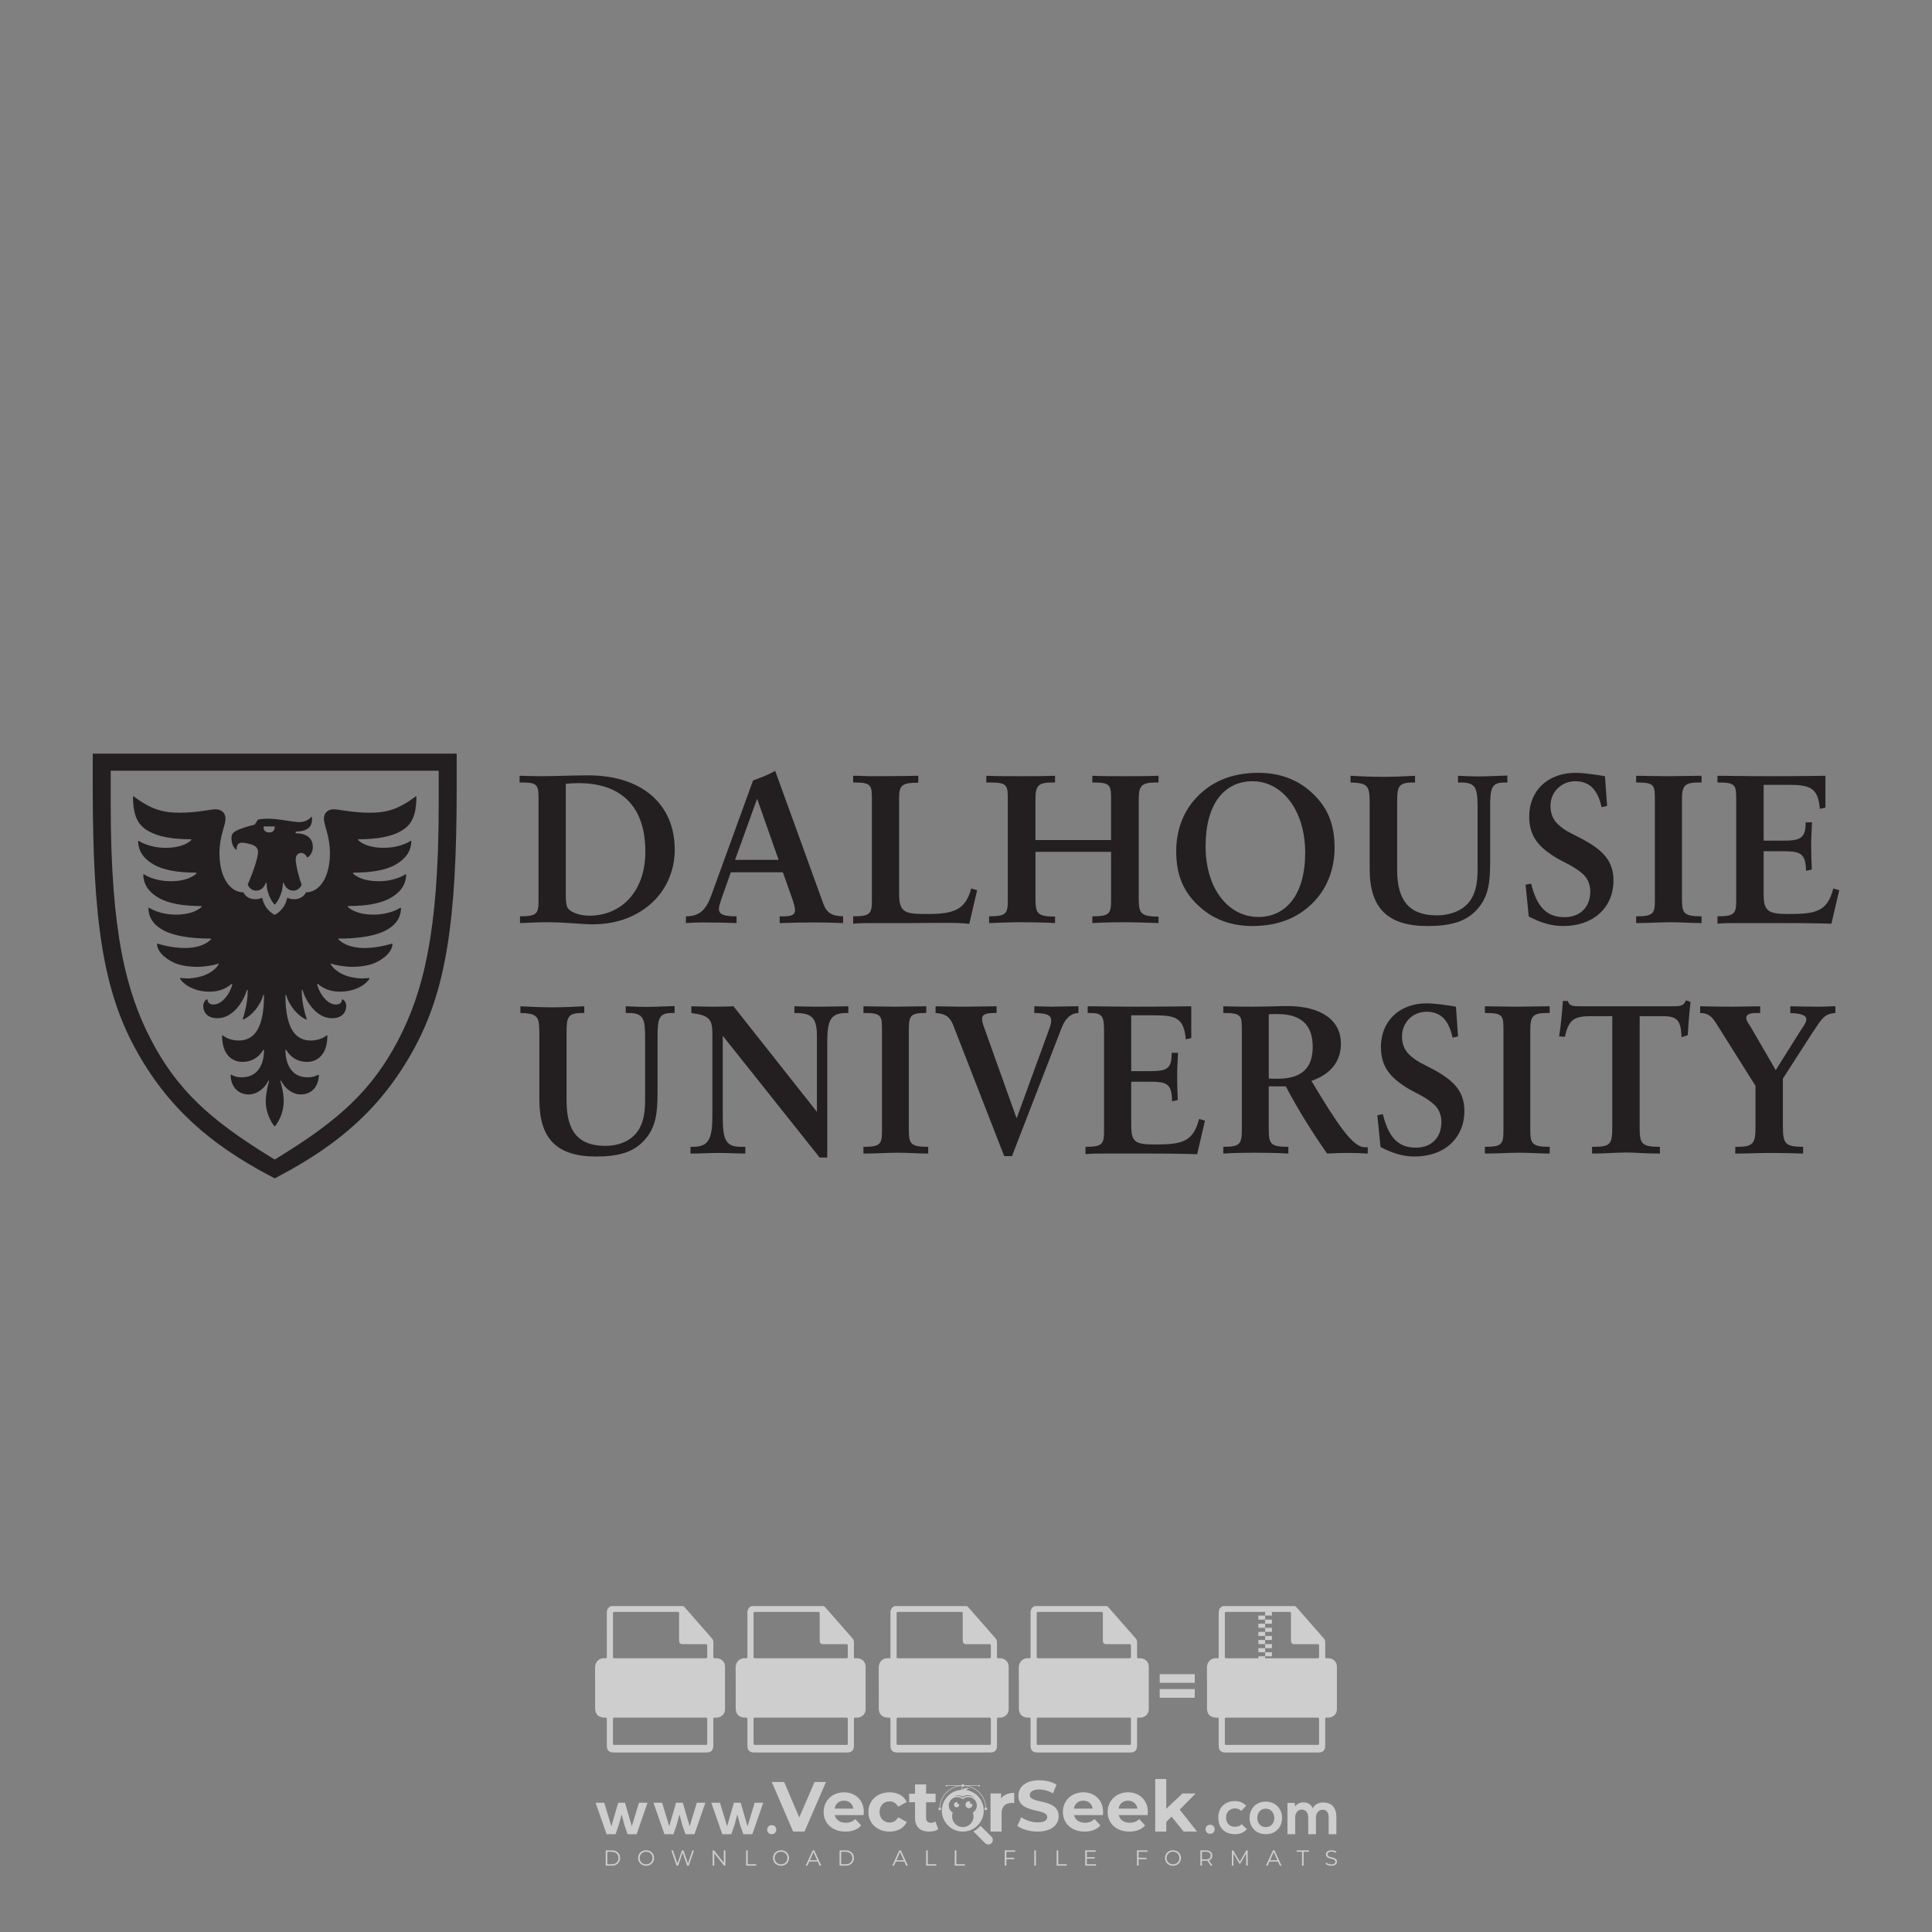 <?xml version="1.0" encoding="iso-8859-1"?>
<!-- Generator: Adobe Illustrator 24.3.0, SVG Export Plug-In . SVG Version: 6.00 Build 0)  -->
<svg version="1.1" id="Layer_1" xmlns="http://www.w3.org/2000/svg" xmlns:xlink="http://www.w3.org/1999/xlink" x="0px" y="0px"
	 viewBox="0 0 500 500" style="enable-background:new 0 0 500 500;" xml:space="preserve">
<rect x="0" y="0" width="500" height="500" fill="#808080" stroke="none"/>
<g id="watermark_1_">
	<g>
		<g id="watermark" style="opacity:0.61;">
			<g>
				<g>
					<g>
						<g>
							<polygon style="fill:#FFFFFF;" points="213.765,461.172 208.204,474.017 205.268,474.017 199.726,461.172 202.938,461.172 
								206.846,470.347 210.81,461.172 							"/>
						</g>
						<g>
							<path style="fill:#FFFFFF;" d="M223.507,469.741h-7.469c0.275,1.23,1.321,1.982,2.826,1.982c1.046,0,1.798-0.312,2.477-0.954
								l1.523,1.651c-0.917,1.046-2.294,1.597-4.074,1.597c-3.413,0-5.634-2.147-5.634-5.083c0-2.954,2.257-5.083,5.267-5.083
								c2.899,0,5.138,1.945,5.138,5.12C223.562,469.191,223.526,469.503,223.507,469.741 M216.002,468.071h4.863
								c-0.202-1.248-1.138-2.055-2.422-2.055C217.139,466.016,216.204,466.805,216.002,468.071"/>
						</g>
						<g>
							<path style="fill:#FFFFFF;" d="M224.735,468.934c0-2.973,2.294-5.083,5.505-5.083c2.074,0,3.707,0.899,4.423,2.514
								l-2.22,1.193c-0.532-0.936-1.321-1.358-2.221-1.358c-1.45,0-2.587,1.009-2.587,2.734c0,1.725,1.138,2.734,2.587,2.734
								c0.899,0,1.688-0.404,2.221-1.358l2.22,1.211c-0.716,1.578-2.349,2.495-4.423,2.495
								C227.029,474.017,224.735,471.907,224.735,468.934"/>
						</g>
						<g>
							<path style="fill:#FFFFFF;" d="M242.828,473.393c-0.587,0.422-1.45,0.624-2.331,0.624c-2.33,0-3.688-1.193-3.688-3.542
								v-4.055h-1.523v-2.202h1.523v-2.404h2.863v2.404h2.459v2.202h-2.459v4.019c0,0.844,0.458,1.303,1.229,1.303
								c0.422,0,0.844-0.128,1.156-0.367L242.828,473.393z"/>
						</g>
					</g>
					<g>
						<path style="fill:#FFFFFF;" d="M262.474,463.997v2.643c-0.238-0.018-0.422-0.037-0.642-0.037
							c-1.578,0-2.624,0.862-2.624,2.753v4.661h-2.863v-9.873h2.734v1.303C259.776,464.493,260.951,463.997,262.474,463.997"/>
					</g>
					<g>
						<path style="fill:#FFFFFF;" d="M263.299,472.53l1.009-2.239c1.083,0.789,2.697,1.339,4.239,1.339
							c1.762,0,2.477-0.587,2.477-1.376c0-2.404-7.469-0.752-7.469-5.524c0-2.184,1.762-4,5.413-4c1.615,0,3.267,0.385,4.459,1.138
							l-0.918,2.257c-1.193-0.679-2.422-1.009-3.56-1.009c-1.761,0-2.44,0.66-2.44,1.468c0,2.367,7.468,0.734,7.468,5.45
							c0,2.147-1.78,3.982-5.45,3.982C266.492,474.017,264.437,473.411,263.299,472.53"/>
					</g>
					<g>
						<path style="fill:#FFFFFF;" d="M285.428,469.741h-7.469c0.275,1.23,1.321,1.982,2.826,1.982c1.046,0,1.798-0.312,2.477-0.954
							l1.523,1.651c-0.918,1.046-2.294,1.597-4.074,1.597c-3.413,0-5.634-2.147-5.634-5.083c0-2.954,2.257-5.083,5.267-5.083
							c2.9,0,5.138,1.945,5.138,5.12C285.484,469.191,285.447,469.503,285.428,469.741 M277.923,468.071h4.863
							c-0.202-1.248-1.138-2.055-2.422-2.055C279.061,466.016,278.125,466.805,277.923,468.071"/>
					</g>
					<g>
						<path style="fill:#FFFFFF;" d="M297.007,469.741h-7.469c0.275,1.23,1.321,1.982,2.826,1.982c1.046,0,1.798-0.312,2.477-0.954
							l1.523,1.651c-0.918,1.046-2.294,1.597-4.074,1.597c-3.413,0-5.634-2.147-5.634-5.083c0-2.954,2.257-5.083,5.267-5.083
							c2.899,0,5.138,1.945,5.138,5.12C297.062,469.191,297.025,469.503,297.007,469.741 M289.501,468.071h4.863
							c-0.202-1.248-1.138-2.055-2.422-2.055C290.639,466.016,289.703,466.805,289.501,468.071"/>
					</g>
					<g>
						<polygon style="fill:#FFFFFF;" points="303.208,470.145 301.831,471.503 301.831,474.017 298.969,474.017 298.969,460.401 
							301.831,460.401 301.831,468.108 306.016,464.144 309.429,464.144 305.318,468.328 309.796,474.017 306.327,474.017 						"/>
					</g>
					<g>
						<path style="fill:#FFFFFF;" d="M256.601,475.359L256.601,475.359l-2.86-2.86c-0.435,0.508-0.953,0.943-1.534,1.284
							c-0.092,0.069-0.186,0.136-0.283,0.199l3.027,3.027c0.456,0.456,1.195,0.456,1.65,0
							C257.057,476.554,257.057,475.815,256.601,475.359"/>
					</g>
					<g>
						<path style="fill:#FFFFFF;" d="M249.984,463.244c0.221-0.173,0.495-0.281,0.797-0.281c0.042,0,0.083,0.002,0.124,0.006
							c-0.214-0.156-0.478-0.249-0.764-0.249c-0.395,0-0.744,0.18-0.981,0.458c-0.051,0-0.1,0.006-0.151,0.008
							c0.039-0.077,0.064-0.162,0.064-0.255c0-0.234-0.143-0.434-0.346-0.519c0.087,0.126,0.138,0.279,0.138,0.445
							c0,0.122-0.031,0.237-0.081,0.341c-2.811,0.201-5.03,2.539-5.03,5.4c0,2.993,2.426,5.42,5.42,5.42
							c2.993,0,5.42-2.426,5.42-5.42C254.595,465.879,252.593,463.635,249.984,463.244 M247.983,464.656
							c0.435,0,0.844,0.112,1.199,0.309c0.374-0.245,0.82-0.387,1.299-0.387c0.711,0,1.348,0.312,1.784,0.806
							c-0.435-0.379-1.004-0.61-1.627-0.61c-0.449,0-0.87,0.12-1.234,0.329c-0.079,0.046-0.156,0.096-0.229,0.15
							c-0.065-0.048-0.133-0.093-0.204-0.134c-0.369-0.219-0.8-0.344-1.26-0.344c-0.3,0-0.588,0.054-0.854,0.152
							C247.196,464.754,247.578,464.656,247.983,464.656 M251.772,469.098c0.115,0.305,0.181,0.634,0.181,0.979
							c0,1.534-1.244,2.777-2.778,2.777c-1.534,0-2.777-1.243-2.777-2.777c0-0.345,0.066-0.674,0.181-0.979
							c-0.62-0.382-1.035-1.064-1.035-1.846c0-1.197,0.971-2.168,2.168-2.168c0.565,0,1.078,0.218,1.463,0.572
							c0.386-0.354,0.899-0.572,1.464-0.572c1.197,0,2.168,0.971,2.168,2.168C252.807,468.034,252.392,468.716,251.772,469.098"/>
					</g>
					<g>
						<path style="fill:#FFFFFF;" d="M251.666,467.061c0,0.497-0.404,0.901-0.901,0.901c-0.497,0-0.901-0.404-0.901-0.901
							s0.404-0.901,0.901-0.901c0.101,0,0.197,0.017,0.287,0.047c-0.03,0.062-0.045,0.132-0.045,0.204
							c0,0.273,0.221,0.494,0.494,0.494c0.05,0,0.099-0.008,0.146-0.022C251.66,466.941,251.666,467,251.666,467.061"/>
					</g>
					<g>
						<path style="fill:#FFFFFF;" d="M248.255,467.061c0,0.376-0.305,0.681-0.681,0.681c-0.376,0-0.681-0.305-0.681-0.681
							s0.305-0.681,0.681-0.681c0.076,0,0.149,0.013,0.217,0.035c-0.023,0.047-0.034,0.1-0.034,0.155
							c0,0.206,0.167,0.374,0.374,0.374c0.038,0,0.075-0.006,0.11-0.017C248.25,466.97,248.255,467.015,248.255,467.061"/>
					</g>
					<g>
						<g>
							<g>
								<rect x="242.908" y="467.83" style="fill:#FFFFFF;" width="0.616" height="0.616"/>
							</g>
							<g>
								<rect x="254.827" y="467.83" style="fill:#FFFFFF;" width="0.616" height="0.616"/>
							</g>
							<g>
								<path style="fill:#FFFFFF;" d="M255.205,468.082h-0.14c0-3.248-2.642-5.89-5.89-5.89c-3.248,0-5.89,2.642-5.89,5.89h-0.14
									c0-1.611,0.627-3.125,1.766-4.264c1.139-1.139,2.653-1.766,4.264-1.766c1.611,0,3.125,0.627,4.264,1.766
									C254.578,464.957,255.205,466.471,255.205,468.082"/>
							</g>
						</g>
						<g>
							<rect x="248.868" y="461.814" style="fill:#FFFFFF;" width="0.616" height="0.616"/>
						</g>
						<g>
							<rect x="244.95" y="462.052" style="fill:#FFFFFF;" width="8.45" height="0.14"/>
						</g>
						<g>
							<path style="fill:#FFFFFF;" d="M245.174,462.15c0,0.108-0.088,0.196-0.196,0.196c-0.108,0-0.196-0.088-0.196-0.196
								c0-0.108,0.088-0.196,0.196-0.196C245.086,461.954,245.174,462.042,245.174,462.15"/>
						</g>
						<g>
							<path style="fill:#FFFFFF;" d="M253.596,462.15c0,0.108-0.088,0.196-0.196,0.196c-0.108,0-0.196-0.088-0.196-0.196
								c0-0.108,0.088-0.196,0.196-0.196C253.509,461.954,253.596,462.042,253.596,462.15"/>
						</g>
					</g>
				</g>
				<g>
					<path style="fill:#FFFFFF;" d="M314.356,473.409c0,1.559-2.364,1.559-2.364,0C311.993,471.851,314.356,471.851,314.356,473.409
						z"/>
				</g>
				<g>
					<g>
						<g>
							<path style="fill:#FFFFFF;" d="M161.739,466.549l1.772,6.088l1.855-6.088h2.215l-2.823,8.14h-2.33l-0.837-2.396l-0.722-2.708
								l-0.722,2.708l-0.837,2.396h-2.33l-2.839-8.14h2.231l1.855,6.088l1.756-6.088H161.739z"/>
						</g>
						<g>
							<path style="fill:#FFFFFF;" d="M176.713,466.549l1.772,6.088l1.855-6.088h2.215l-2.823,8.14h-2.33l-0.837-2.396l-0.722-2.708
								l-0.722,2.708l-0.837,2.396h-2.33l-2.839-8.14h2.231l1.855,6.088l1.756-6.088H176.713z"/>
						</g>
						<g>
							<path style="fill:#FFFFFF;" d="M191.687,466.549l1.772,6.088l1.855-6.088h2.215l-2.823,8.14h-2.33l-0.837-2.396l-0.722-2.708
								l-0.722,2.708l-0.837,2.396h-2.33l-2.839-8.14h2.231l1.855,6.088l1.756-6.088H191.687z"/>
						</g>
					</g>
					<g>
						<path style="fill:#FFFFFF;" d="M200.908,473.52c0,1.559-2.364,1.559-2.364,0C198.545,471.962,200.908,471.962,200.908,473.52z
							"/>
					</g>
					<g>
						<path style="fill:#FFFFFF;" d="M322.71,473.409c-0.935,0.919-1.919,1.28-3.117,1.28c-2.346,0-4.3-1.411-4.3-4.282
							s1.953-4.284,4.3-4.284c1.149,0,2.035,0.329,2.921,1.199l-1.264,1.329c-0.476-0.428-1.066-0.64-1.623-0.64
							c-1.346,0-2.33,0.985-2.33,2.396c0,1.542,1.05,2.362,2.297,2.362c0.64,0,1.28-0.18,1.772-0.672L322.71,473.409z"/>
					</g>
					<g>
						<path style="fill:#FFFFFF;" d="M331.805,470.472c0,2.33-1.591,4.217-4.217,4.217c-2.626,0-4.201-1.887-4.201-4.217
							c0-2.314,1.609-4.217,4.185-4.217C330.149,466.255,331.805,468.158,331.805,470.472z M325.389,470.472
							c0,1.231,0.739,2.38,2.199,2.38c1.46,0,2.199-1.149,2.199-2.38c0-1.215-0.854-2.396-2.199-2.396
							C326.144,468.077,325.389,469.258,325.389,470.472z"/>
					</g>
					<g>
						<path style="fill:#FFFFFF;" d="M338.572,474.689v-4.332c0-1.068-0.559-2.035-1.658-2.035c-1.082,0-1.722,0.967-1.722,2.035
							v4.332h-2.003v-8.107h1.855l0.148,0.985c0.426-0.82,1.362-1.116,2.133-1.116c0.969,0,1.937,0.394,2.396,1.51
							c0.723-1.149,1.658-1.478,2.708-1.478c2.297,0,3.43,1.412,3.43,3.84v4.365h-2.003v-4.365c0-1.066-0.442-1.97-1.526-1.97
							c-1.082,0-1.756,0.935-1.756,2.003v4.332H338.572z"/>
					</g>
				</g>
			</g>
		</g>
		<g style="opacity:0.61;">
			<g>
				<g>
					<path style="fill:#FFFFFF;" d="M345.988,431.299c-0.006-1.224-0.959-2.121-2.189-2.14c-0.924-0.014-0.832,0.12-0.834-0.867
						c-0.003-1.097-0.007-2.194,0.003-3.292c0.003-0.379-0.112-0.691-0.362-0.976c-2.342-2.668-4.678-5.342-7.019-8.011
						c-0.12-0.137-0.275-0.244-0.414-0.366c-6.214,0-12.427,0-18.641,0c-0.794,0.293-1.14,0.868-1.138,1.709
						c0.01,3.748,0.004,7.496,0.004,11.243c0,0.556-0.003,0.589-0.55,0.551c-1.497-0.102-2.516,0.986-2.497,2.492
						c0.044,3.476,0.013,6.953,0.014,10.429c0.001,1.58,0.867,2.443,2.45,2.449c0.582,0.002,0.582,0.002,0.582,0.6
						c0,2.219-0.001,4.438,0.001,6.657c0.001,1.192,0.58,1.771,1.768,1.771c8.013,0.001,16.027,0.001,24.04,0
						c1.168,0,1.755-0.583,1.757-1.745c0.002-2.256,0-4.512,0.001-6.768c0-0.512,0.002-0.511,0.52-0.515
						c0.271-0.002,0.541,0.008,0.809-0.058c0.996-0.246,1.69-1.044,1.694-2.069C346.003,438.696,346.005,434.997,345.988,431.299z
						 M317.537,417.162c5.337,0,10.674,0,16.01,0c0.548,0,0.554,0.007,0.554,0.561c0.001,2.243-0.001,4.486,0.001,6.73
						c0.001,0.811,0.249,1.059,1.06,1.059c1.91,0.001,3.821,0,5.731,0.001c0.458,0,0.479,0.021,0.481,0.483
						c0.003,0.887,0.002,1.775,0,2.662c-0.001,0.477-0.024,0.498-0.504,0.499c-3.895,0.001-7.79,0-11.684,0
						c-3.882,0-7.765,0-11.647,0c-0.55,0-0.552-0.001-0.552-0.561c-0.001-3.624-0.001-7.247,0-10.871
						C316.987,417.166,316.991,417.162,317.537,417.162z M340.822,451.579c-3.883,0.001-7.766,0-11.65,0c-3.871,0-7.742,0-11.613,0
						c-0.572,0-0.574-0.002-0.574-0.579c-0.001-1.997-0.001-3.994,0.001-5.991c0-0.464,0.023-0.486,0.478-0.487
						c7.803-0.001,15.607-0.001,23.41,0c0.478,0,0.499,0.02,0.499,0.503c0.002,1.997,0.001,3.994,0,5.991
						C341.375,451.574,341.37,451.579,340.822,451.579z"/>
				</g>
				<g>
					<g>
						<rect x="327.418" y="417.053" style="fill:#FFFFFF;" width="1.757" height="1.054"/>
					</g>
					<g>
						<rect x="325.662" y="418.107" style="fill:#FFFFFF;" width="1.757" height="1.054"/>
					</g>
					<g>
						<rect x="327.418" y="419.161" style="fill:#FFFFFF;" width="1.757" height="1.054"/>
					</g>
					<g>
						<rect x="325.662" y="420.215" style="fill:#FFFFFF;" width="1.757" height="1.054"/>
					</g>
					<g>
						<rect x="327.418" y="421.269" style="fill:#FFFFFF;" width="1.757" height="1.054"/>
					</g>
					<g>
						<rect x="325.662" y="422.323" style="fill:#FFFFFF;" width="1.757" height="1.054"/>
					</g>
					<g>
						<rect x="327.418" y="423.378" style="fill:#FFFFFF;" width="1.757" height="1.054"/>
					</g>
					<g>
						<rect x="325.662" y="424.432" style="fill:#FFFFFF;" width="1.757" height="1.054"/>
					</g>
					<g>
						<rect x="327.418" y="425.486" style="fill:#FFFFFF;" width="1.757" height="1.054"/>
					</g>
					<g>
						<rect x="325.662" y="426.54" style="fill:#FFFFFF;" width="1.757" height="1.054"/>
					</g>
					<g>
						<rect x="327.418" y="427.594" style="fill:#FFFFFF;" width="1.757" height="1.054"/>
					</g>
					<g>
						<rect x="325.662" y="428.648" style="fill:#FFFFFF;" width="1.757" height="1.054"/>
					</g>
				</g>
			</g>
			<g>
				<path style="fill:#FFFFFF;" d="M187.637,431.299c-0.006-1.224-0.959-2.121-2.189-2.14c-0.924-0.014-0.832,0.12-0.834-0.867
					c-0.003-1.097-0.007-2.194,0.003-3.292c0.003-0.379-0.112-0.691-0.362-0.976c-2.342-2.668-4.678-5.342-7.019-8.011
					c-0.12-0.137-0.275-0.244-0.414-0.366c-6.214,0-12.427,0-18.641,0c-0.794,0.293-1.14,0.868-1.138,1.709
					c0.01,3.748,0.004,7.496,0.004,11.243c0,0.556-0.003,0.589-0.55,0.551c-1.497-0.102-2.516,0.986-2.497,2.492
					c0.044,3.476,0.013,6.953,0.014,10.429c0.001,1.58,0.867,2.443,2.45,2.449c0.582,0.002,0.582,0.002,0.582,0.6
					c0,2.219-0.001,4.438,0.001,6.657c0.001,1.192,0.58,1.771,1.768,1.771c8.013,0.001,16.027,0.001,24.04,0
					c1.168,0,1.755-0.583,1.757-1.745c0.002-2.256,0-4.512,0.001-6.768c0-0.512,0.002-0.511,0.52-0.515
					c0.271-0.002,0.541,0.008,0.809-0.058c0.996-0.246,1.69-1.044,1.694-2.069C187.652,438.696,187.655,434.997,187.637,431.299z
					 M159.187,417.162c5.337,0,10.674,0,16.01,0c0.548,0,0.554,0.007,0.554,0.561c0.001,2.243-0.001,4.486,0.001,6.73
					c0.001,0.811,0.249,1.059,1.06,1.059c1.91,0.001,3.821,0,5.731,0.001c0.458,0,0.479,0.021,0.481,0.483
					c0.003,0.887,0.002,1.775,0,2.662c-0.001,0.477-0.024,0.498-0.504,0.499c-3.895,0.001-7.79,0-11.684,0
					c-3.882,0-7.765,0-11.647,0c-0.55,0-0.552-0.001-0.552-0.561c-0.001-3.624-0.001-7.247,0-10.871
					C158.636,417.166,158.64,417.162,159.187,417.162z M182.472,451.579c-3.883,0.001-7.766,0-11.65,0c-3.871,0-7.742,0-11.613,0
					c-0.572,0-0.574-0.002-0.574-0.579c-0.001-1.997-0.001-3.994,0.001-5.991c0-0.464,0.023-0.486,0.478-0.487
					c7.803-0.001,15.607-0.001,23.41,0c0.478,0,0.499,0.02,0.499,0.503c0.002,1.997,0.001,3.994,0,5.991
					C183.024,451.574,183.019,451.579,182.472,451.579z"/>
			</g>
			<g>
				<path style="fill:#FFFFFF;" d="M159.779,440.669v-7.897h2.779c0.375,0,0.726,0.061,1.053,0.182
					c0.327,0.121,0.612,0.292,0.855,0.513c0.242,0.221,0.434,0.483,0.573,0.789c0.14,0.305,0.21,0.642,0.21,1.009
					c0,0.375-0.07,0.715-0.21,1.02c-0.14,0.305-0.331,0.568-0.573,0.789c-0.243,0.221-0.528,0.392-0.855,0.513
					c-0.327,0.121-0.678,0.182-1.053,0.182h-1.29v2.901H159.779z M162.58,436.356c0.39,0,0.684-0.111,0.882-0.331
					c0.199-0.22,0.298-0.474,0.298-0.761c0-0.14-0.024-0.276-0.072-0.408c-0.048-0.132-0.121-0.248-0.221-0.347
					c-0.099-0.099-0.223-0.178-0.37-0.237c-0.147-0.059-0.32-0.089-0.518-0.089h-1.312v2.173H162.58z"/>
				<path style="fill:#FFFFFF;" d="M166.308,432.771h1.731l3.177,5.294h0.088l-0.088-1.522v-3.772h1.478v7.897h-1.566l-3.353-5.592
					h-0.088l0.088,1.522v4.07h-1.467V432.771z"/>
				<path style="fill:#FFFFFF;" d="M177.922,436.334h3.872c0.022,0.089,0.04,0.195,0.055,0.32c0.014,0.125,0.022,0.25,0.022,0.375
					c0,0.507-0.077,0.985-0.231,1.434c-0.154,0.449-0.397,0.849-0.728,1.202c-0.353,0.375-0.776,0.666-1.268,0.871
					c-0.493,0.206-1.055,0.309-1.688,0.309c-0.574,0-1.114-0.103-1.622-0.309c-0.507-0.206-0.948-0.492-1.323-0.86
					c-0.375-0.367-0.673-0.803-0.894-1.307c-0.221-0.504-0.331-1.053-0.331-1.649c0-0.595,0.11-1.145,0.331-1.649
					c0.221-0.504,0.518-0.939,0.894-1.307c0.375-0.367,0.816-0.654,1.323-0.86c0.507-0.206,1.048-0.309,1.622-0.309
					c0.64,0,1.211,0.11,1.715,0.331c0.504,0.221,0.935,0.526,1.296,0.915l-1.025,1.004c-0.258-0.272-0.544-0.48-0.861-0.623
					c-0.316-0.143-0.695-0.215-1.136-0.215c-0.361,0-0.703,0.065-1.026,0.193c-0.324,0.129-0.607,0.311-0.85,0.546
					c-0.242,0.235-0.436,0.52-0.579,0.855c-0.143,0.335-0.215,0.708-0.215,1.119c0,0.412,0.072,0.785,0.215,1.12
					c0.143,0.335,0.338,0.62,0.584,0.855c0.246,0.235,0.531,0.418,0.855,0.546c0.323,0.129,0.669,0.193,1.037,0.193
					c0.419,0,0.773-0.061,1.064-0.182c0.29-0.121,0.538-0.278,0.744-0.469c0.148-0.132,0.275-0.3,0.381-0.502
					c0.106-0.202,0.189-0.428,0.248-0.678h-2.482V436.334z"/>
			</g>
			<g>
				<path style="fill:#FFFFFF;" d="M224.019,431.299c-0.006-1.224-0.959-2.121-2.189-2.14c-0.924-0.014-0.832,0.12-0.834-0.867
					c-0.003-1.097-0.007-2.194,0.003-3.292c0.003-0.379-0.112-0.691-0.362-0.976c-2.342-2.668-4.678-5.342-7.019-8.011
					c-0.12-0.137-0.275-0.244-0.414-0.366c-6.214,0-12.427,0-18.641,0c-0.794,0.293-1.14,0.868-1.138,1.709
					c0.01,3.748,0.004,7.496,0.004,11.243c0,0.556-0.003,0.589-0.55,0.551c-1.497-0.102-2.516,0.986-2.497,2.492
					c0.044,3.476,0.013,6.953,0.014,10.429c0.001,1.58,0.867,2.443,2.45,2.449c0.582,0.002,0.582,0.002,0.582,0.6
					c0,2.219-0.001,4.438,0.001,6.657c0.001,1.192,0.58,1.771,1.768,1.771c8.013,0.001,16.027,0.001,24.04,0
					c1.168,0,1.755-0.583,1.757-1.745c0.002-2.256,0-4.512,0.001-6.768c0-0.512,0.002-0.511,0.52-0.515
					c0.271-0.002,0.541,0.008,0.809-0.058c0.997-0.246,1.69-1.044,1.694-2.069C224.034,438.696,224.036,434.997,224.019,431.299z
					 M195.568,417.162c5.337,0,10.674,0,16.01,0c0.548,0,0.554,0.007,0.554,0.561c0.001,2.243-0.001,4.486,0.001,6.73
					c0.001,0.811,0.249,1.059,1.06,1.059c1.91,0.001,3.821,0,5.731,0.001c0.458,0,0.479,0.021,0.481,0.483
					c0.003,0.887,0.002,1.775,0,2.662c-0.001,0.477-0.024,0.498-0.504,0.499c-3.895,0.001-7.79,0-11.684,0
					c-3.882,0-7.765,0-11.647,0c-0.55,0-0.552-0.001-0.552-0.561c-0.001-3.624-0.001-7.247,0-10.871
					C195.018,417.166,195.022,417.162,195.568,417.162z M218.854,451.579c-3.883,0.001-7.766,0-11.65,0c-3.871,0-7.742,0-11.613,0
					c-0.572,0-0.574-0.002-0.574-0.579c-0.001-1.997-0.001-3.994,0.001-5.991c0-0.464,0.023-0.486,0.478-0.487
					c7.803-0.001,15.607-0.001,23.41,0c0.478,0,0.499,0.02,0.499,0.503c0.002,1.997,0.001,3.994,0,5.991
					C219.406,451.574,219.401,451.579,218.854,451.579z"/>
			</g>
			<g>
				<path style="fill:#FFFFFF;" d="M205.111,432.771h1.699l2.967,7.897h-1.644l-0.651-1.886h-3.044l-0.651,1.886h-1.643
					L205.111,432.771z M206.997,437.415l-0.706-1.974l-0.287-0.96h-0.088l-0.287,0.96l-0.706,1.974H206.997z"/>
				<path style="fill:#FFFFFF;" d="M211.331,434.536c-0.125,0-0.245-0.024-0.359-0.072c-0.114-0.048-0.213-0.114-0.298-0.199
					c-0.084-0.084-0.151-0.182-0.198-0.292c-0.048-0.11-0.072-0.232-0.072-0.364s0.024-0.254,0.072-0.364
					c0.048-0.11,0.114-0.208,0.198-0.292c0.084-0.084,0.184-0.151,0.298-0.198c0.114-0.048,0.233-0.072,0.359-0.072
					c0.257,0,0.478,0.09,0.662,0.27c0.184,0.181,0.276,0.399,0.276,0.656s-0.092,0.476-0.276,0.656
					C211.809,434.446,211.589,434.536,211.331,434.536z M210.615,440.669v-5.404h1.445v5.404H210.615z"/>
			</g>
			<g>
				<path style="fill:#FFFFFF;" d="M261.044,431.299c-0.006-1.224-0.959-2.121-2.189-2.14c-0.924-0.014-0.832,0.12-0.834-0.867
					c-0.003-1.097-0.007-2.194,0.003-3.292c0.003-0.379-0.112-0.691-0.362-0.976c-2.342-2.668-4.678-5.342-7.019-8.011
					c-0.12-0.137-0.275-0.244-0.414-0.366c-6.214,0-12.427,0-18.641,0c-0.794,0.293-1.14,0.868-1.138,1.709
					c0.01,3.748,0.004,7.496,0.004,11.243c0,0.556-0.003,0.589-0.55,0.551c-1.497-0.102-2.516,0.986-2.497,2.492
					c0.044,3.476,0.013,6.953,0.014,10.429c0.001,1.58,0.867,2.443,2.45,2.449c0.582,0.002,0.582,0.002,0.582,0.6
					c0,2.219-0.001,4.438,0.001,6.657c0.001,1.192,0.58,1.771,1.768,1.771c8.013,0.001,16.027,0.001,24.04,0
					c1.168,0,1.755-0.583,1.757-1.745c0.002-2.256,0-4.512,0.001-6.768c0-0.512,0.002-0.511,0.52-0.515
					c0.271-0.002,0.541,0.008,0.809-0.058c0.996-0.246,1.69-1.044,1.694-2.069C261.059,438.696,261.061,434.997,261.044,431.299z
					 M232.593,417.162c5.337,0,10.674,0,16.01,0c0.548,0,0.554,0.007,0.554,0.561c0.001,2.243-0.001,4.486,0.001,6.73
					c0.001,0.811,0.249,1.059,1.06,1.059c1.91,0.001,3.821,0,5.731,0.001c0.458,0,0.479,0.021,0.481,0.483
					c0.003,0.887,0.002,1.775,0,2.662c-0.001,0.477-0.024,0.498-0.504,0.499c-3.895,0.001-7.79,0-11.684,0
					c-3.882,0-7.765,0-11.647,0c-0.55,0-0.552-0.001-0.552-0.561c-0.001-3.624-0.001-7.247,0-10.871
					C232.042,417.166,232.047,417.162,232.593,417.162z M255.878,451.579c-3.883,0.001-7.766,0-11.65,0c-3.871,0-7.742,0-11.613,0
					c-0.572,0-0.574-0.002-0.574-0.579c-0.001-1.997-0.001-3.994,0.001-5.991c0-0.464,0.023-0.486,0.478-0.487
					c7.803-0.001,15.607-0.001,23.41,0c0.478,0,0.499,0.02,0.499,0.503c0.002,1.997,0.001,3.994,0,5.991
					C256.431,451.574,256.426,451.579,255.878,451.579z"/>
			</g>
			<g>
				<path style="fill:#FFFFFF;" d="M236.361,440.845c-0.338,0-0.662-0.048-0.971-0.143c-0.309-0.095-0.592-0.239-0.849-0.43
					c-0.257-0.191-0.481-0.425-0.673-0.7c-0.191-0.276-0.342-0.597-0.452-0.965l1.401-0.551c0.103,0.397,0.283,0.726,0.54,0.987
					c0.257,0.261,0.596,0.392,1.015,0.392c0.154,0,0.303-0.02,0.447-0.061c0.143-0.04,0.272-0.099,0.386-0.176
					s0.204-0.175,0.27-0.292c0.066-0.118,0.099-0.254,0.099-0.408c0-0.147-0.026-0.279-0.077-0.397
					c-0.051-0.117-0.138-0.227-0.259-0.331c-0.121-0.103-0.28-0.202-0.475-0.298c-0.195-0.095-0.435-0.195-0.722-0.298l-0.485-0.176
					c-0.213-0.073-0.429-0.173-0.645-0.298c-0.217-0.125-0.413-0.276-0.59-0.452c-0.177-0.176-0.322-0.384-0.436-0.623
					c-0.114-0.239-0.171-0.509-0.171-0.81c0-0.309,0.06-0.597,0.182-0.866c0.121-0.268,0.294-0.503,0.518-0.706
					c0.224-0.202,0.492-0.36,0.805-0.474s0.66-0.171,1.042-0.171c0.397,0,0.74,0.053,1.031,0.16
					c0.291,0.107,0.537,0.243,0.739,0.408c0.202,0.165,0.366,0.348,0.491,0.546c0.125,0.199,0.217,0.386,0.276,0.563l-1.312,0.551
					c-0.074-0.221-0.208-0.419-0.402-0.596c-0.195-0.176-0.462-0.265-0.8-0.265c-0.324,0-0.592,0.075-0.805,0.226
					c-0.213,0.151-0.32,0.348-0.32,0.59c0,0.235,0.103,0.436,0.309,0.601c0.206,0.165,0.533,0.325,0.982,0.48l0.497,0.165
					c0.316,0.111,0.605,0.237,0.866,0.381c0.261,0.143,0.485,0.314,0.673,0.513c0.187,0.199,0.331,0.425,0.43,0.678
					c0.1,0.254,0.149,0.546,0.149,0.877c0,0.412-0.083,0.767-0.248,1.064c-0.165,0.298-0.377,0.542-0.634,0.734
					c-0.258,0.191-0.548,0.335-0.872,0.43C236.986,440.797,236.67,440.845,236.361,440.845z"/>
				<path style="fill:#FFFFFF;" d="M239.516,432.771h1.61l1.633,4.754l0.287,1.015h0.088l0.309-1.015l1.699-4.754h1.61l-2.879,7.897
					h-1.566L239.516,432.771z"/>
				<path style="fill:#FFFFFF;" d="M251.097,436.334h3.871c0.022,0.089,0.04,0.195,0.055,0.32c0.015,0.125,0.023,0.25,0.023,0.375
					c0,0.507-0.078,0.985-0.232,1.434c-0.154,0.449-0.397,0.849-0.728,1.202c-0.353,0.375-0.775,0.666-1.268,0.871
					c-0.493,0.206-1.055,0.309-1.688,0.309c-0.574,0-1.114-0.103-1.621-0.309c-0.507-0.206-0.949-0.492-1.324-0.86
					c-0.375-0.367-0.673-0.803-0.894-1.307c-0.22-0.504-0.331-1.053-0.331-1.649c0-0.595,0.11-1.145,0.331-1.649
					c0.221-0.504,0.518-0.939,0.894-1.307c0.375-0.367,0.816-0.654,1.324-0.86c0.507-0.206,1.047-0.309,1.621-0.309
					c0.64,0,1.211,0.11,1.715,0.331c0.504,0.221,0.936,0.526,1.296,0.915l-1.026,1.004c-0.257-0.272-0.544-0.48-0.861-0.623
					c-0.316-0.143-0.694-0.215-1.136-0.215c-0.36,0-0.702,0.065-1.026,0.193c-0.323,0.129-0.607,0.311-0.849,0.546
					c-0.243,0.235-0.436,0.52-0.579,0.855c-0.143,0.335-0.215,0.708-0.215,1.119c0,0.412,0.072,0.785,0.215,1.12
					c0.143,0.335,0.338,0.62,0.585,0.855c0.246,0.235,0.531,0.418,0.854,0.546c0.324,0.129,0.669,0.193,1.037,0.193
					c0.419,0,0.774-0.061,1.064-0.182c0.29-0.121,0.539-0.278,0.745-0.469c0.147-0.132,0.274-0.3,0.38-0.502
					c0.107-0.202,0.189-0.428,0.248-0.678h-2.482V436.334z"/>
			</g>
			<g>
				<path style="fill:#FFFFFF;" d="M297.3,431.299c-0.006-1.224-0.959-2.121-2.189-2.14c-0.924-0.014-0.832,0.12-0.834-0.867
					c-0.003-1.097-0.007-2.194,0.003-3.292c0.003-0.379-0.112-0.691-0.362-0.976c-2.342-2.668-4.678-5.342-7.019-8.011
					c-0.12-0.137-0.275-0.244-0.414-0.366c-6.214,0-12.427,0-18.641,0c-0.794,0.293-1.14,0.868-1.138,1.709
					c0.01,3.748,0.004,7.496,0.004,11.243c0,0.556-0.003,0.589-0.55,0.551c-1.497-0.102-2.516,0.986-2.497,2.492
					c0.044,3.476,0.013,6.953,0.014,10.429c0.001,1.58,0.867,2.443,2.45,2.449c0.582,0.002,0.582,0.002,0.582,0.6
					c0,2.219-0.001,4.438,0.001,6.657c0.001,1.192,0.58,1.771,1.768,1.771c8.013,0.001,16.027,0.001,24.04,0
					c1.168,0,1.755-0.583,1.757-1.745c0.002-2.256,0-4.512,0.001-6.768c0-0.512,0.002-0.511,0.52-0.515
					c0.271-0.002,0.541,0.008,0.809-0.058c0.996-0.246,1.69-1.044,1.694-2.069C297.315,438.696,297.318,434.997,297.3,431.299z
					 M268.85,417.162c5.337,0,10.674,0,16.01,0c0.548,0,0.554,0.007,0.554,0.561c0.001,2.243-0.001,4.486,0.001,6.73
					c0.001,0.811,0.249,1.059,1.06,1.059c1.91,0.001,3.821,0,5.731,0.001c0.458,0,0.479,0.021,0.481,0.483
					c0.003,0.887,0.002,1.775,0,2.662c-0.001,0.477-0.024,0.498-0.504,0.499c-3.895,0.001-7.79,0-11.684,0
					c-3.882,0-7.765,0-11.647,0c-0.55,0-0.552-0.001-0.552-0.561c-0.001-3.624-0.001-7.247,0-10.871
					C268.299,417.166,268.303,417.162,268.85,417.162z M292.135,451.579c-3.883,0.001-7.766,0-11.65,0c-3.871,0-7.742,0-11.613,0
					c-0.572,0-0.574-0.002-0.574-0.579c-0.001-1.997-0.001-3.994,0.001-5.991c0-0.464,0.023-0.486,0.478-0.487
					c7.803-0.001,15.607-0.001,23.41,0c0.478,0,0.499,0.02,0.499,0.503c0.001,1.997,0.001,3.994,0,5.991
					C292.687,451.574,292.682,451.579,292.135,451.579z"/>
			</g>
			<g>
				<path style="fill:#FFFFFF;" d="M272.966,434.183v1.831h3.165v1.412h-3.165v1.831h3.518v1.412h-5.007v-7.897h5.007v1.412H272.966
					z"/>
				<path style="fill:#FFFFFF;" d="M277.852,440.669v-7.897h2.779c0.375,0,0.726,0.061,1.053,0.182
					c0.327,0.121,0.612,0.292,0.855,0.513c0.243,0.221,0.434,0.483,0.574,0.789c0.14,0.305,0.209,0.642,0.209,1.009
					c0,0.375-0.07,0.715-0.209,1.02c-0.14,0.305-0.331,0.568-0.574,0.789c-0.243,0.221-0.528,0.392-0.855,0.513
					c-0.327,0.121-0.678,0.182-1.053,0.182h-1.29v2.901H277.852z M280.653,436.356c0.389,0,0.684-0.111,0.882-0.331
					c0.199-0.22,0.298-0.474,0.298-0.761c0-0.14-0.024-0.276-0.072-0.408c-0.048-0.132-0.121-0.248-0.221-0.347
					c-0.099-0.099-0.222-0.178-0.37-0.237c-0.147-0.059-0.32-0.089-0.518-0.089h-1.312v2.173H280.653z"/>
				<path style="fill:#FFFFFF;" d="M286.797,440.845c-0.338,0-0.662-0.048-0.971-0.143c-0.309-0.095-0.592-0.239-0.849-0.43
					c-0.257-0.191-0.482-0.425-0.673-0.7c-0.191-0.276-0.342-0.597-0.452-0.965l1.401-0.551c0.103,0.397,0.283,0.726,0.541,0.987
					c0.257,0.261,0.595,0.392,1.015,0.392c0.154,0,0.303-0.02,0.447-0.061c0.143-0.04,0.272-0.099,0.386-0.176
					c0.114-0.077,0.204-0.175,0.27-0.292c0.066-0.118,0.1-0.254,0.1-0.408c0-0.147-0.026-0.279-0.077-0.397
					c-0.051-0.117-0.138-0.227-0.259-0.331c-0.121-0.103-0.279-0.202-0.474-0.298c-0.195-0.095-0.436-0.195-0.723-0.298
					l-0.485-0.176c-0.213-0.073-0.428-0.173-0.645-0.298c-0.217-0.125-0.414-0.276-0.59-0.452c-0.176-0.176-0.322-0.384-0.436-0.623
					c-0.114-0.239-0.171-0.509-0.171-0.81c0-0.309,0.061-0.597,0.182-0.866c0.121-0.268,0.294-0.503,0.518-0.706
					c0.224-0.202,0.493-0.36,0.805-0.474c0.312-0.114,0.66-0.171,1.042-0.171c0.397,0,0.741,0.053,1.031,0.16
					c0.29,0.107,0.537,0.243,0.739,0.408c0.202,0.165,0.365,0.348,0.491,0.546c0.125,0.199,0.217,0.386,0.276,0.563l-1.312,0.551
					c-0.074-0.221-0.208-0.419-0.403-0.596c-0.195-0.176-0.462-0.265-0.799-0.265c-0.324,0-0.592,0.075-0.805,0.226
					c-0.213,0.151-0.32,0.348-0.32,0.59c0,0.235,0.103,0.436,0.309,0.601c0.206,0.165,0.533,0.325,0.982,0.48l0.496,0.165
					c0.316,0.111,0.605,0.237,0.866,0.381c0.261,0.143,0.485,0.314,0.673,0.513c0.187,0.199,0.331,0.425,0.43,0.678
					c0.099,0.254,0.149,0.546,0.149,0.877c0,0.412-0.083,0.767-0.248,1.064c-0.165,0.298-0.377,0.542-0.634,0.734
					c-0.258,0.191-0.548,0.335-0.872,0.43C287.422,440.797,287.105,440.845,286.797,440.845z"/>
			</g>
			<g>
				<path style="fill:#FFFFFF;" d="M321.394,439.168l4.004-4.985h-3.827v-1.412h5.559v1.5l-3.96,4.985h4.004v1.412h-5.779V439.168z"
					/>
				<path style="fill:#FFFFFF;" d="M328.409,432.771h1.489v7.897h-1.489V432.771z"/>
				<path style="fill:#FFFFFF;" d="M331.486,440.669v-7.897h2.779c0.375,0,0.726,0.061,1.053,0.182
					c0.327,0.121,0.612,0.292,0.855,0.513s0.434,0.483,0.574,0.789c0.14,0.305,0.209,0.642,0.209,1.009
					c0,0.375-0.07,0.715-0.209,1.02c-0.14,0.305-0.331,0.568-0.574,0.789c-0.243,0.221-0.528,0.392-0.855,0.513
					c-0.327,0.121-0.678,0.182-1.053,0.182h-1.29v2.901H331.486z M334.288,436.356c0.389,0,0.684-0.111,0.882-0.331
					c0.199-0.22,0.298-0.474,0.298-0.761c0-0.14-0.024-0.276-0.072-0.408c-0.048-0.132-0.121-0.248-0.221-0.347
					c-0.099-0.099-0.222-0.178-0.37-0.237c-0.147-0.059-0.32-0.089-0.518-0.089h-1.312v2.173H334.288z"/>
			</g>
		</g>
		<g style="opacity:0.61;">
			<path style="fill:#FFFFFF;" d="M300.133,433.27h9.067v2.242h-9.067V433.27z M300.133,437.136h9.067v2.243h-9.067V437.136z"/>
		</g>
	</g>
	<g style="opacity:0.61;">
		<path style="fill:#FFFFFF;" d="M156.756,478.878h1.607c1.263,0,2.114,0.812,2.114,1.974c0,1.161-0.851,1.973-2.114,1.973h-1.607
			V478.878z M158.34,482.464c1.049,0,1.725-0.665,1.725-1.612c0-0.947-0.677-1.613-1.725-1.613h-1.167v3.225H158.34z"/>
		<path style="fill:#FFFFFF;" d="M165.139,480.851c0-1.15,0.879-2.007,2.075-2.007c1.184,0,2.069,0.851,2.069,2.007
			c0,1.156-0.885,2.007-2.069,2.007C166.019,482.858,165.139,482.002,165.139,480.851z M168.866,480.851
			c0-0.942-0.705-1.635-1.652-1.635c-0.953,0-1.663,0.693-1.663,1.635c0,0.941,0.71,1.635,1.663,1.635
			C168.162,482.486,168.866,481.793,168.866,480.851z"/>
		<path style="fill:#FFFFFF;" d="M179.596,478.878l-1.331,3.947h-0.44l-1.156-3.366l-1.161,3.366h-0.434l-1.331-3.947h0.429
			l1.139,3.394l1.178-3.394h0.389l1.161,3.411l1.156-3.411H179.596z"/>
		<path style="fill:#FFFFFF;" d="M187.731,478.878v3.947h-0.344l-2.537-3.202v3.202h-0.417v-3.947h0.344l2.543,3.203v-3.203H187.731
			z"/>
		<path style="fill:#FFFFFF;" d="M193.093,478.878h0.417v3.586h2.21v0.361h-2.627V478.878z"/>
		<path style="fill:#FFFFFF;" d="M200.061,480.851c0-1.15,0.879-2.007,2.075-2.007c1.184,0,2.069,0.851,2.069,2.007
			c0,1.156-0.885,2.007-2.069,2.007C200.941,482.858,200.061,482.002,200.061,480.851z M203.788,480.851
			c0-0.942-0.705-1.635-1.652-1.635c-0.953,0-1.663,0.693-1.663,1.635c0,0.941,0.71,1.635,1.663,1.635
			C203.083,482.486,203.788,481.793,203.788,480.851z"/>
		<path style="fill:#FFFFFF;" d="M211.636,481.77h-2.199l-0.474,1.054h-0.434l1.804-3.947h0.412l1.804,3.947h-0.44L211.636,481.77z
			 M211.484,481.432l-0.947-2.12l-0.947,2.12H211.484z"/>
		<path style="fill:#FFFFFF;" d="M217.28,478.878h1.607c1.263,0,2.114,0.812,2.114,1.974c0,1.161-0.851,1.973-2.114,1.973h-1.607
			V478.878z M218.864,482.464c1.049,0,1.725-0.665,1.725-1.612c0-0.947-0.677-1.613-1.725-1.613h-1.167v3.225H218.864z"/>
		<path style="fill:#FFFFFF;" d="M234.041,481.77h-2.199l-0.474,1.054h-0.434l1.804-3.947h0.412l1.804,3.947h-0.44L234.041,481.77z
			 M233.889,481.432l-0.947-2.12l-0.947,2.12H233.889z"/>
		<path style="fill:#FFFFFF;" d="M239.685,478.878h0.417v3.586h2.21v0.361h-2.627V478.878z"/>
		<path style="fill:#FFFFFF;" d="M247.082,478.878h0.417v3.586h2.21v0.361h-2.627V478.878z"/>
		<path style="fill:#FFFFFF;" d="M260.449,479.239v1.551h2.041v0.361h-2.041v1.675h-0.417v-3.947h2.706v0.361H260.449z"/>
		<path style="fill:#FFFFFF;" d="M267.678,478.878h0.417v3.947h-0.417V478.878z"/>
		<path style="fill:#FFFFFF;" d="M273.456,478.878h0.417v3.586h2.21v0.361h-2.627V478.878z"/>
		<path style="fill:#FFFFFF;" d="M283.644,482.464v0.361h-2.791v-3.947h2.706v0.361h-2.289v1.404h2.041v0.355h-2.041v1.466H283.644z
			"/>
		<path style="fill:#FFFFFF;" d="M294.672,479.239v1.551h2.041v0.361h-2.041v1.675h-0.417v-3.947h2.706v0.361H294.672z"/>
		<path style="fill:#FFFFFF;" d="M301.5,480.851c0-1.15,0.879-2.007,2.075-2.007c1.184,0,2.069,0.851,2.069,2.007
			c0,1.156-0.885,2.007-2.069,2.007C302.379,482.858,301.5,482.002,301.5,480.851z M305.226,480.851
			c0-0.942-0.705-1.635-1.652-1.635c-0.953,0-1.663,0.693-1.663,1.635c0,0.941,0.71,1.635,1.663,1.635
			C304.522,482.486,305.226,481.793,305.226,480.851z"/>
		<path style="fill:#FFFFFF;" d="M313.351,482.825l-0.902-1.269c-0.102,0.011-0.203,0.017-0.316,0.017h-1.06v1.252h-0.417v-3.947
			h1.477c1.004,0,1.613,0.507,1.613,1.353c0,0.62-0.327,1.054-0.902,1.24l0.964,1.353H313.351z M313.328,480.231
			c0-0.632-0.417-0.992-1.207-0.992h-1.048v1.979h1.048C312.911,481.218,313.328,480.851,313.328,480.231z"/>
		<path style="fill:#FFFFFF;" d="M322.907,478.878v3.947h-0.4v-3.158l-1.551,2.656h-0.197l-1.551-2.639v3.14h-0.4v-3.947h0.344
			l1.714,2.926l1.697-2.926H322.907z"/>
		<path style="fill:#FFFFFF;" d="M330.744,481.77h-2.199l-0.473,1.054h-0.434l1.804-3.947h0.411l1.804,3.947h-0.44L330.744,481.77z
			 M330.592,481.432l-0.947-2.12l-0.947,2.12H330.592z"/>
		<path style="fill:#FFFFFF;" d="M336.957,479.239h-1.387v-0.361h3.192v0.361h-1.387v3.586h-0.417V479.239z"/>
		<path style="fill:#FFFFFF;" d="M343.063,482.346l0.164-0.321c0.282,0.276,0.784,0.479,1.302,0.479c0.739,0,1.06-0.31,1.06-0.699
			c0-1.083-2.43-0.417-2.43-1.877c0-0.581,0.451-1.083,1.455-1.083c0.446,0,0.908,0.13,1.224,0.35l-0.141,0.333
			c-0.338-0.22-0.733-0.327-1.083-0.327c-0.722,0-1.043,0.321-1.043,0.716c0,1.083,2.43,0.429,2.43,1.866
			c0,0.581-0.462,1.077-1.472,1.077C343.937,482.858,343.356,482.65,343.063,482.346z"/>
	</g>
</g>
<g>
</g>
<g>
	<g>
		<path style="fill:#231F20;" d="M69.432,304.077c-14.958-7.979-26.04-17.398-34.351-32.579C26.771,256.316,24,238.476,24,203.902
			v-8.865h94.191v8.865c0,34.573-2.771,52.414-11.082,67.595c-8.311,15.181-19.392,24.6-34.351,32.579l-1.662,0.886L69.432,304.077z
			 M28.654,208.335c0,33.244,4.1,48.536,10.416,60.725c6.759,12.965,15.292,20.722,30.584,30.142l1.441,0.886l1.44-0.886
			c15.292-9.419,23.825-17.176,30.584-30.142c6.316-12.189,10.416-27.481,10.416-60.725v-8.865H28.654V208.335z M87.606,243.13
			c1.108,1.109,3.214,2.216,6.759,2.216c3.546,0,6.982-1.107,6.982-1.107h0.221c0,2.437-3.102,4.432-4.876,5.097
			c-1.772,0.665-3.767,0.887-5.54,0.887c-1.773,0-4.655-0.443-5.541-0.887v0.222c0.887,1.552,2.881,2.659,4.433,3.102
			c1.551,0.444,2.881,0.554,3.546,0.554c0.665,0,1.995-0.111,1.995-0.111v0.222c0,0-0.665,1.219-2.659,2.216
			c-1.773,0.886-3.657,1.108-4.987,1.108c-2.216,0-4.1-0.665-5.651-1.994h-0.222c0.222,1.551,2.216,5.319,4.876,5.319
			c0.775,0,1.551-0.333,1.551-1.329h0.222c0,0,0.887,0.443,0.887,1.772c0,1.331-0.887,3.103-3.657,3.103
			c-4.322,0-6.981-4.875-7.646-7.313h-0.222c0,3.989,1.33,7.535,1.33,7.535l-0.111,0.11c-2.106-0.775-4.543-3.657-5.208-6.316
			h-0.222c0,9.086,2.881,11.746,6.538,11.746c2.77,0,4.1-1.33,4.1-1.33h0.222c0,5.097-2.659,6.87-5.319,6.87
			c-2.216,0-4.211-1.108-5.319-3.102h-0.222c0,3.324,1.33,7.091,5.763,7.091c1.772,0,2.659-0.664,2.659-0.664h0.221
			c0,2.881-1.773,5.097-4.654,5.097c-2.437,0-4.433-1.994-5.097-3.546h-0.222c0,0,0.886,2.881,0.886,5.318
			c0,2.881-1.329,5.32-2.215,6.427h-0.222c-0.886-1.107-2.216-3.546-2.216-6.427c0-2.437,0.887-5.318,0.887-5.318h-0.222
			c-0.664,1.551-2.659,3.546-5.096,3.546c-2.881,0-4.655-2.216-4.655-5.097h0.222c0,0,0.887,0.664,2.659,0.664
			c4.433,0,5.763-3.768,5.763-7.091h-0.222c-1.108,1.994-3.103,3.102-5.319,3.102c-2.659,0-5.319-1.773-5.319-6.87h0.222
			c0,0,1.329,1.33,4.1,1.33c3.657,0,6.538-2.66,6.538-11.746h-0.222c-0.665,2.659-3.103,5.541-5.208,6.316l-0.111-0.11
			c0,0,1.33-3.546,1.33-7.535h-0.221c-0.665,2.438-3.324,7.313-7.646,7.313c-2.77,0-3.657-1.772-3.657-3.103
			c0-1.329,0.886-1.772,0.886-1.772h0.222c0,0.996,0.776,1.329,1.551,1.329c2.66,0,4.655-3.768,4.876-5.319h-0.222
			c-1.552,1.329-3.435,1.994-5.651,1.994c-1.33,0-3.214-0.222-4.987-1.108c-1.995-0.998-2.66-2.216-2.66-2.216v-0.222
			c0,0,1.33,0.111,1.995,0.111c0.665,0,1.994-0.111,3.546-0.554c1.552-0.443,3.546-1.551,4.433-3.102v-0.222
			c-0.887,0.443-3.768,0.887-5.541,0.887c-1.773,0-3.768-0.222-5.541-0.887c-1.773-0.665-4.876-2.66-4.876-5.097h0.222
			c0,0,3.435,1.107,6.981,1.107s5.651-1.107,6.76-2.216v-0.222c-5.984,0-9.531-0.887-11.525-1.773
			c-1.995-0.886-4.654-2.659-4.654-6.205h0.222c0,0,2.438,1.772,6.981,1.772c3.546,0,5.651-1.108,6.538-1.995v-0.222
			c-4.876,0-8.422-0.665-10.86-1.994c-2.438-1.33-4.211-3.324-4.211-6.206h0.222c0,0,2.438,1.773,6.981,1.773
			c3.546,0,5.651-1.109,6.538-1.994v-0.222c-4.876,0-8.422-0.665-10.86-1.995c-2.439-1.33-4.211-3.324-4.211-6.205h0.221
			c0,0,2.438,1.773,6.981,1.773c3.546,0,5.652-1.108,6.538-1.994V217.2c-4.876,0-8.422-0.665-10.86-1.995s-4.211-3.324-4.211-9.087
			h0.222c4.654,3.546,7.868,4.211,11.857,4.211c4.543,0,7.979-0.887,9.308-0.887c1.219,0,2.548,0.665,2.548,2.438
			c0,1.884-1.551,4.322-1.551,8.976c0,6.094,2.659,10.083,6.205,10.083c0,0,0.665,1.774,3.103,1.774
			c1.108,0,1.551-0.333,1.551-0.333h0.222c0.554,3.103,3.102,4.322,3.102,4.322h0.222c0,0,2.548-1.219,3.102-4.322h0.222
			c0,0,0.443,0.333,1.551,0.333c2.438,0,3.103-1.774,3.103-1.774c3.546,0,6.205-3.99,6.205-10.083c0-4.654-1.551-7.092-1.551-8.976
			c0-1.773,1.329-2.438,2.548-2.438c1.329,0,4.765,0.887,9.308,0.887c3.989,0,7.203-0.665,11.857-4.211h0.222
			c0,5.762-1.773,7.757-4.211,9.087c-2.438,1.33-5.984,1.995-10.86,1.995v0.222c0.886,0.887,2.992,1.994,6.538,1.994
			c4.543,0,6.981-1.773,6.981-1.773h0.222c0,2.881-1.773,4.875-4.211,6.205c-2.437,1.33-5.984,1.995-10.86,1.995v0.222
			c0.887,0.886,2.992,1.994,6.538,1.994c4.543,0,6.981-1.773,6.981-1.773h0.222c0,2.881-1.773,4.876-4.211,6.206
			c-2.437,1.329-5.983,1.994-10.86,1.994v0.222c0.887,0.887,2.992,1.995,6.538,1.995c4.543,0,6.981-1.772,6.981-1.772h0.221
			c0,3.546-2.659,5.319-4.654,6.205c-1.995,0.886-5.541,1.773-11.525,1.773V243.13z M73.422,228.502H73.2
			c0,3.324-1.994,5.541-1.994,5.541h-0.222c0,0-1.994-2.216-1.994-5.541h-0.222c-0.443,1.33-1.441,1.995-2.438,1.995
			c-1.662,0-2.216-1.551-2.216-1.551c0.887-2.106,1.331-3.325,1.773-4.655c0.444-1.33,0.887-2.881,0.887-3.768
			c0-0.665-0.222-1.552-1.773-1.994l-0.887-0.222c-0.443-0.111-0.997-0.222-1.441-0.222c-0.776,0-1.44,0.333-1.44,1.772h-0.222
			c-0.443-0.443-1.108-1.329-1.108-2.881c0-0.887,0.222-1.33,0.887-1.773c0.887-0.554,2.992-1.33,5.097-1.773l0.887-1.33
			c0,0,1.108-0.222,2.548-0.222c2.881,0,6.538,0.887,8.089,0.887c1.109,0,2.438-0.444,3.103-1.329h0.222v0.664
			c0,1.995-1.33,3.103-4.211,3.103v0.443c2.881,0,4.432,1.33,4.432,3.546c0,1.552-0.886,2.438-1.329,2.66h-0.222
			c-0.111-0.443-0.665-1.108-1.44-1.108c-0.776,0-1.441,0.554-1.441,1.663c0,1.329,0.886,4.986,1.551,6.538
			c0,0-0.554,1.551-2.216,1.551C74.863,230.497,73.865,229.832,73.422,228.502z M68.215,213.875v0.222
			c0,0.665,0.333,1.329,1.44,1.329c1.108,0,1.441-0.665,1.441-1.329v-0.222H68.215z"/>
	</g>
	<g>
		<path style="fill:#231F20;" d="M139.368,206.823c0-3.327-0.109-4.309-3.856-4.309c-0.33,0-1.046,0-1.046,0v-1.744
			c1.267,0,3.084,0.108,5.232,0.108c3.856,0,8.705-0.218,12.45-0.218c14.156,0,22.473,7.58,22.473,19.251
			c0,5.617-2.369,10.743-6.389,14.179c-4.186,3.545-9.254,5.127-14.982,5.127c-2.479,0-6.886-0.546-11.953-0.546
			c-1.763,0-3.966,0.109-6.72,0.218v-1.745c4.296,0,4.791-0.655,4.791-3.926V206.823z M146.418,231.473
			c0,1.199,0.055,2.29,0.33,3.163c0.441,1.309,3.086,2.345,5.729,2.345c8.483,0,14.542-6.436,14.542-16.579
			c0-11.726-6.28-17.725-17.297-17.725c-0.991,0-2.258,0.055-3.304,0.164V231.473z"/>
		<path style="fill:#231F20;" d="M177.511,237.144c3.525,0,5.233-1.636,6.666-5.671l10.719-29.504
			c1.707-0.6,3.745-1.364,5.728-2.454l12.448,34.357c0.881,2.454,2.37,3.217,5.124,3.272v1.745
			c-2.423-0.109-5.398-0.164-7.657-0.164c-2.313,0-5.232,0.055-8.758,0.164v-1.745c0,0,0.551,0,0.771,0
			c2.204,0,3.195-0.273,3.195-1.636c0-0.436-0.165-1.254-0.551-2.454l-2.589-7.307h-13.472l-2.369,6.708
			c-0.441,1.309-0.716,2.236-0.716,2.727c0,1.527,1.377,1.963,4.572,1.963v1.745c-2.754-0.109-5.728-0.164-8.923-0.164
			c-0.992,0-2.866,0.055-4.187,0.164V237.144z M195.941,206.713l-5.707,15.815h11.27L195.941,206.713z"/>
		<path style="fill:#231F20;" d="M220.796,237.144c4.296,0,4.847-0.655,4.847-3.926v-26.395c0-3.491-0.11-4.309-4.407-4.309
			c-0.166,0-0.44,0-0.44,0v-1.744c1.983,0,3.415,0.108,4.406,0.108c5.728,0,9.914-0.054,12.448-0.108v1.799
			c-4.462,0-4.958,0.709-4.958,4.254v24.541c0,4.908,1.609,5.181,7.283,5.181c6.609,0,9.882-0.928,11.369-6.599l1.543,0.436
			l-2.039,8.726c-1.542-0.218-3.69-0.272-6.444-0.272c-2.369,0-5.983,0.055-9.233,0.055c-2.589,0-4.793,0-6.665,0
			c-4.737,0-7.271,0-7.711,0.218V237.144z"/>
		<path style="fill:#231F20;" d="M255.971,237.144c4.296,0,4.847-0.655,4.847-3.926v-26.395c0-3.491-0.111-4.309-4.407-4.309
			c-0.165,0-1.158,0-1.158,0v-1.744c2.313,0.108,5.784,0.108,8.978,0.108c2.809,0,5.783,0,8.813-0.108v1.744c0,0-0.495,0-0.716,0
			c-3.745,0-4.352,0.873-4.352,4.473v10.416h19.565v-10.579c0-3.491-0.109-4.309-4.406-4.309c-0.165,0-0.441,0-0.441,0v-1.744
			c2.314,0.108,5.123,0.108,8.317,0.108c2.424,0,5.399,0,8.814-0.108v1.744c0,0-0.497,0-0.716,0c-3.745,0-4.407,0.873-4.407,4.473
			v25.25c0,3.872,0.275,4.962,4.792,4.962c0.11,0,0.22,0,0.331,0v1.691c-3.305-0.109-6.28-0.218-8.868-0.218
			c-2.423,0-5.177,0.054-8.262,0.218v-1.745c4.296,0,4.847-0.655,4.847-3.926v-12.761h-19.565v11.78
			c0,3.872,0.221,4.962,4.737,4.962c0.111,0,0.22,0,0.331,0v1.691c-2.974-0.164-5.893-0.218-8.813-0.218
			c-2.478,0-5.287,0.109-8.262,0.218V237.144z"/>
		<path style="fill:#231F20;" d="M310.794,234.963c-4.462-3.872-6.391-8.345-6.391-14.67c0-5.072,1.598-9.653,4.572-13.143
			c4.076-4.745,9.585-7.144,16.69-7.144c5.178,0,9.694,1.527,13.33,4.69c4.462,3.872,6.389,8.344,6.389,14.67
			c0,5.072-1.597,9.653-4.571,13.143c-4.077,4.744-9.584,7.143-16.691,7.143C318.945,239.652,314.429,238.125,310.794,234.963z
			 M312.004,218.984c0,11.016,5.895,18.324,13.661,18.324c7.16,0,12.118-5.781,12.118-16.634c0-11.016-6.003-18.488-13.605-18.488
			C316.797,202.187,312.004,208.131,312.004,218.984z"/>
		<path style="fill:#231F20;" d="M349.519,200.77c2.698,0.163,5.564,0.272,8.373,0.272c2.534,0,5.453-0.109,8.317-0.272v1.744
			c0,0-0.385,0-0.606,0c-3.746,0-4.02,1.146-4.02,5.072v17.615c0,7.962,3.249,11.693,10.243,11.693c4.131,0,7.492-1.658,9.089-4.494
			c1.266-2.291,1.488-4.799,1.488-7.908v-15.433c0-4.962-0.386-6.545-4.242-6.545c-0.275,0-0.827,0-0.827,0v-1.744
			c1.543,0.054,3.416,0.163,5.454,0.163c2.258,0,4.681-0.163,7.324-0.219v1.8c0,0-0.549,0-0.77,0c-3.416,0-3.69,1.528-3.69,6.545
			v14.07c0,5.29-0.441,8.998-3.416,12.27c-2.862,3.163-6.884,4.254-12.833,4.254c-10.356,0-14.928-4.744-14.928-14.669v-16.47
			c0-4.963-0.11-5.889-4.957-5.999V200.77z"/>
		<path style="fill:#231F20;" d="M394.82,228.964l1.43-0.272c1.488,5.944,3.967,8.671,8.649,8.671c4.022,0,6.665-2.563,6.665-6.653
			c0-1.854-0.715-3.436-1.927-4.526c-2.258-2.018-4.792-2.945-6.72-4.09c-4.736-2.836-7.16-5.671-7.16-10.798
			c0-6.653,4.792-11.289,12.008-11.289c1.708,0,4.297,0.327,7.601,0.872l0.55,7.689l-1.432,0.328
			c-0.992-4.581-3.139-6.708-6.83-6.708c-3.581,0-6.389,2.782-6.389,6.381c0,1.909,0.607,3.436,1.817,4.636
			c1.818,1.854,4.186,2.727,6.39,3.927c5.288,2.835,8.097,5.617,8.097,10.743c0,6.926-5.123,11.78-13,11.78
			c-3.139,0-5.838-0.872-8.923-2.454L394.82,228.964z"/>
		<path style="fill:#231F20;" d="M423.431,237.144c4.296,0,4.848-0.655,4.848-3.926v-26.395c0-3.491-0.111-4.309-4.408-4.309
			c-0.165,0-0.44,0-0.44,0v-1.744c2.313,0,4.995,0.108,8.191,0.108c2.81,0,5.712-0.108,8.742-0.108v1.744c0,0-0.497,0-0.717,0
			c-3.745,0-4.352,0.873-4.352,4.473v25.468c0,3.818,0.276,4.69,5.069,4.69v1.745c-2.644,0-5.288-0.218-8.042-0.218
			c-2.645,0-5.531,0.218-8.89,0.218V237.144z"/>
		<path style="fill:#231F20;" d="M444.482,237.144c4.296,0,4.847-0.655,4.847-3.926v-26.395c0-3.491-0.11-4.309-4.406-4.309
			c-0.166,0-0.442,0-0.442,0v-1.744c3.029,0,7.689,0.108,13.638,0.108c8.098,0,12.978-0.108,14.3-0.108v8.234l-1.432,0.327
			c-0.497-5.453-2.479-6.217-8.208-6.217h-6.345v14.452h4.715c4.572,0,6.148-0.436,6.148-4.526c0-0.055,0-0.218,0-0.218h1.654
			c-0.112,2.345-0.223,4.309-0.223,6.053c0,1.636,0.056,3.708,0.168,6.163l-1.488,0.327c-0.11-4.581-1.411-5.072-6.147-5.072h-4.826
			v11.234c0,4.309,1.223,5.018,6.456,5.018c7.106,0,10.025-0.654,11.568-6.599l1.541,0.436l-2.038,8.672
			c-5.342-0.164-9.838-0.164-13.252-0.164c-2.754,0-4.991,0-6.532,0c-1.709,0-3.305,0-4.792,0c-1.817,0-3.469,0-4.902,0.164V237.144
			z"/>
		<path style="fill:#231F20;" d="M134.683,260.421c2.672,0.164,5.508,0.273,8.29,0.273c2.508,0,5.399-0.109,8.234-0.273v1.745
			c0,0-0.382,0-0.6,0c-3.708,0-3.981,1.145-3.981,5.072v17.615c0,7.962,3.075,11.691,10.002,11.691c4.09,0,7.275-1.657,8.856-4.492
			c1.254-2.292,1.473-4.799,1.473-7.908v-15.433c0-4.962-0.382-6.545-4.2-6.545c-0.273,0-0.818,0-0.818,0v-1.745
			c1.527,0.055,3.382,0.164,5.399,0.164c2.236,0,4.636-0.164,7.253-0.219v1.8c0,0-0.545,0-0.763,0c-3.382,0-3.654,1.527-3.654,6.545
			v14.07c0,5.29-0.436,8.998-3.381,12.271c-2.836,3.161-6.675,4.254-12.565,4.254c-10.253,0-14.638-4.746-14.638-14.67v-16.47
			c0-4.963-0.109-5.89-4.908-6V260.421z"/>
		<path style="fill:#231F20;" d="M178.7,296.796c0,0,0.436,0,0.654,0c4.199,0,5.017-2.236,5.017-8.398v-20.723
			c0-3.818-0.709-4.908-5.453-5.508v-1.745c1.145,0,2.998,0.109,5.671,0.109c2.836,0,5.236-0.109,5.236-0.109l21.595,27.322v-19.469
			c0-4.799-1.199-6.108-5.562-6.108c-0.11,0-0.273,0-0.273,0v-1.745c1.473,0,3.218,0.109,5.344,0.109
			c3.491,0,6.327-0.109,8.618-0.109v1.745c0,0-0.327,0-0.491,0c-4.199,0-4.962,1.909-4.962,7.798v29.614h-1.964l-25.084-31.522
			v20.342c0,6.162,0.436,8.398,4.69,8.398c0.382,0,1.146,0,1.146,0v1.746c-1.8,0-4.091-0.163-6.763-0.163
			c-2.618,0-5.072,0.163-7.417,0.163V296.796z"/>
		<path style="fill:#231F20;" d="M223.455,296.796c4.254,0,4.799-0.653,4.799-3.926v-26.395c0-3.491-0.109-4.309-4.362-4.309
			c-0.164,0-0.437,0-0.437,0v-1.745c2.291,0,5.018,0.109,8.181,0.109c2.781,0,5.087-0.109,8.086-0.109v1.745c0,0-0.277,0-0.496,0
			c-3.708,0-4.024,0.874-4.024,4.471v25.469c0,3.818,0.273,4.689,5.017,4.689v1.746c-2.617,0-5.094-0.217-7.82-0.217
			c-2.618,0-5.617,0.217-8.944,0.217V296.796z"/>
		<path style="fill:#231F20;" d="M259.884,299.196l-13.253-34.031c-1.075-2.654-2.823-2.838-4.505-2.999v-1.745
			c2.345,0,4.178,0.109,6.141,0.109c4.309,0,7.472-0.109,9.653-0.109v1.745c0,0-0.568,0-0.786,0c-2.166,0-2.977,0.491-2.977,1.473
			c0,0.873,0.327,1.691,0.6,2.454l8.343,23.341l8.454-23.178c0.327-0.872,0.49-1.581,0.49-2.126c0-1.528-1.309-1.909-4.362-1.964
			v-1.745c1.528,0,3.054,0.109,4.526,0.109c1.364,0,3.677-0.109,6.895-0.109v1.745c-1.75,0-3.295,1.201-4.277,3.654l-12.925,33.376
			H259.884z"/>
		<path style="fill:#231F20;" d="M280.923,296.796c4.254,0,4.799-0.653,4.799-3.926v-26.395c0-3.491-0.556-4.309-3.509-4.309
			c-0.235,0-0.306,0-0.72,0v-1.745c2.999,0,6.902,0.109,12.792,0.109c8.017,0,12.707-0.109,14.016-0.109v8.235l-1.417,0.327
			c-0.492-5.453-2.454-6.217-8.127-6.217h-5.998v14.451h4.525c4.526,0,5.944-0.436,5.944-4.526c0-0.054,0-0.219,0-0.219h1.637
			c-0.11,2.346-0.219,4.308-0.219,6.054c0,1.635,0.054,3.709,0.164,6.163l-1.473,0.327c-0.11-4.581-1.255-5.072-5.944-5.072h-4.635
			v11.233c0,4.308,0.926,5.017,6.107,5.017c7.035,0,9.925-0.654,11.453-6.599l1.527,0.437l-2.017,8.672
			c-5.291-0.165-9.6-0.165-12.981-0.165c-2.726,0-4.799,0-6.326,0c-1.691,0-3.272,0-4.744,0c-1.8,0-3.437,0-4.854,0.165V296.796z"/>
		<path style="fill:#231F20;" d="M316.589,296.796c4.254,0,4.8-0.653,4.8-4.472v-25.849c0-3.491-0.109-4.309-4.363-4.309h-0.438
			v-1.745c3.11,0.109,5.673,0.109,7.69,0.109c3.327,0,6.447-0.163,8.847-0.163c8.997,0,13.907,3.819,13.907,9.708
			c0,4.634-2.674,7.961-7.635,9.652c6.761,11.289,10.689,17.179,13.796,17.179c0.164,0,0.775,0,0.775,0v1.635
			c-1.471-0.109-3.446-0.163-5.301-0.163c-1.526,0-3.2,0.054-5.217,0.163c-4.255-6.107-7.8-11.888-10.69-17.397h-4.407v11.179
			c0,3.819,0.599,4.472,5.072,4.472v1.746c-2.892-0.163-5.711-0.217-8.655-0.217c-2.837,0-5.619,0.054-8.182,0.217V296.796z
			 M330.563,279.182c6.218,0,9.163-2.673,9.163-8.236c0-5.725-3-8.507-9.108-8.507c-0.6,0-1.61,0-2.264,0.054v16.633
			C329.007,279.182,329.962,279.182,330.563,279.182z"/>
		<path style="fill:#231F20;" d="M356.456,288.616l1.417-0.273c1.473,5.945,3.927,8.672,8.563,8.672
			c3.982,0,6.599-2.563,6.599-6.653c0-1.854-0.71-3.435-1.91-4.527c-2.237-2.018-4.743-2.945-6.653-4.089
			c-4.69-2.836-7.091-5.673-7.091-10.799c0-6.653,4.746-11.289,11.89-11.289c1.691,0,4.254,0.327,7.526,0.872l0.545,7.691
			l-1.417,0.327c-0.982-4.582-3.108-6.709-6.762-6.709c-3.546,0-6.326,2.782-6.326,6.382c0,1.908,0.6,3.435,1.799,4.634
			c1.801,1.854,4.145,2.728,6.326,3.926c5.235,2.837,8.018,5.618,8.018,10.743c0,6.927-5.072,11.781-12.87,11.781
			c-3.11,0-5.782-0.874-8.836-2.454L356.456,288.616z"/>
		<path style="fill:#231F20;" d="M384.29,296.796c4.253,0,4.799-0.653,4.799-3.926v-26.395c0-3.491-0.109-4.309-4.363-4.309
			c-0.164,0-0.436,0-0.436,0v-1.745c2.29,0,4.944,0.109,8.11,0.109c2.781,0,5.655-0.109,8.654-0.109v1.745c0,0-0.491,0-0.708,0
			c-3.709,0-4.309,0.874-4.309,4.471v25.469c0,3.818,0.273,4.689,5.017,4.689v1.746c-2.618,0-5.164-0.217-7.891-0.217
			c-2.618,0-5.546,0.217-8.873,0.217V296.796z"/>
		<path style="fill:#231F20;" d="M412.018,296.796c0,0,0.328,0,0.49,0c4.418,0,4.745-0.871,4.745-5.235v-28.577h-5.475
			c-4.256,0-5.834,0.765-6.762,5.345l-1.527-0.109c0.435-2.673,0.763-5.727,0.981-9.162h1.308c0.274,1.308,1.364,1.363,3.327,1.363
			h23.875c1.691,0,2.782,0,3.328-1.527l1.199,0.382c-0.381,3.491-0.6,6.381-0.708,8.617l-1.637,0.545
			c-0.109-4.417-1.145-5.454-4.907-5.454h-5.912v28.577c0,4.363,0.327,5.235,5.236,5.235v1.746c-4.308,0-6-0.272-8.616-0.272
			c-2.618,0-5.89,0.272-8.944,0.272V296.796z"/>
		<path style="fill:#231F20;" d="M449.088,296.796h0.546c4.091,0,4.69-0.871,4.69-5.18v-10.579l-9.315-14.834
			c-1.581-2.454-2.289-4.036-5.015-4.036v-1.745c1.909,0,3.761,0.109,8.451,0.109c2.618,0,5.017-0.109,7.089-0.109v1.745h-0.981
			c-1.746,0-2.618,0.382-2.618,1.255c0,0.599,0.382,1.254,0.981,2.071l6.643,11.453l6.336-10.088
			c0.872-1.31,1.581-2.236,1.581-3.108c0-0.982-1.363-1.473-4.146-1.582v-1.745c2.837,0.055,5.237,0.109,7.256,0.109
			c2.017,0,2.441-0.109,4.405-0.109v1.745c-3.001,0.164-3.642,1.746-5.879,5.018l-7.699,11.943v12.434
			c0,4.363,0.545,5.235,5.235,5.235v1.746c-2.999-0.109-5.728-0.163-8.616-0.163c-2.891,0-5.837,0.163-8.945,0.163V296.796z"/>
	</g>
</g>
</svg>
